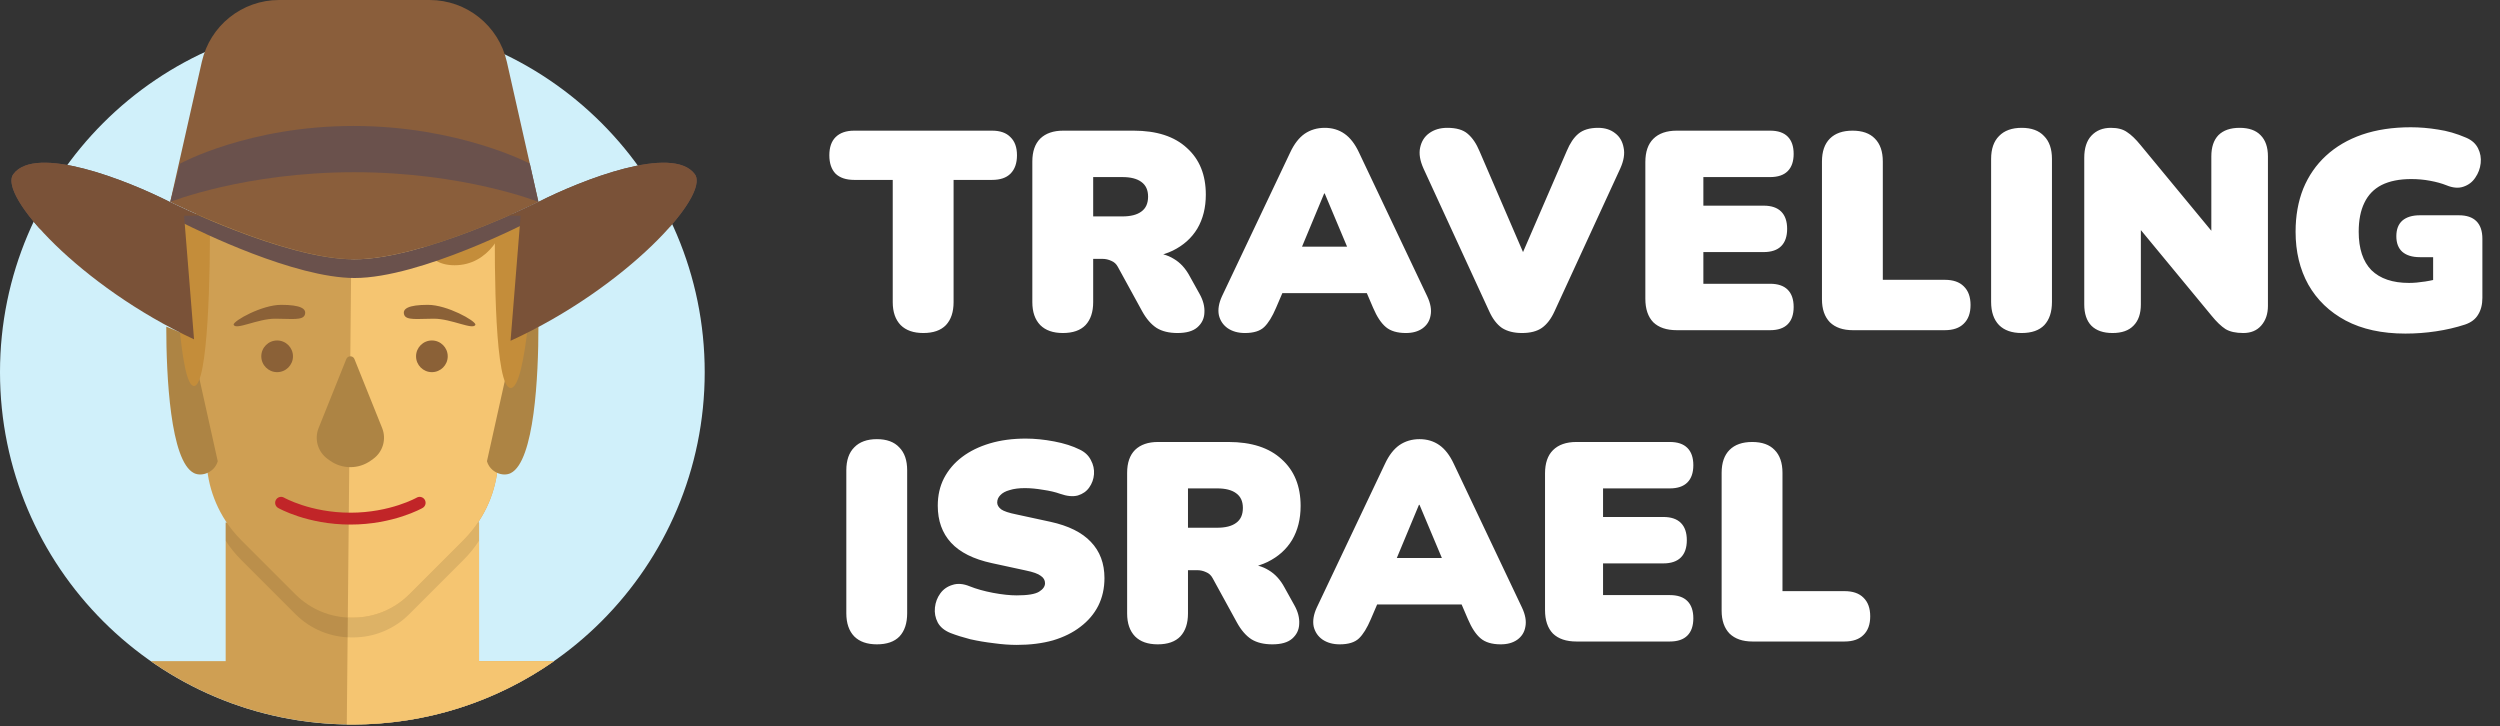 <svg xmlns="http://www.w3.org/2000/svg" width="265" height="77" viewBox="0 0 265 77" fill="none"><rect x="0" y="0" width="265" height="77" fill="#333333" stroke="none"/><path d="M74.699 39.448C74.699 60.075 57.977 76.797 37.349 76.797C16.722 76.797 0 60.075 0 39.448C0 18.82 16.722 2.098 37.349 2.098C57.977 2.098 74.699 18.82 74.699 39.448Z" fill="#D0F0FA"></path><path d="M15.978 70.082H23.921V55.395H50.779V70.082H58.721C52.666 74.314 45.297 76.797 37.349 76.797C29.402 76.797 22.034 74.314 15.978 70.082Z" fill="#CF9F53"></path><path d="M36.76 76.792L36.965 55.395H50.779V70.082H58.721C52.666 74.314 45.297 76.797 37.349 76.797C37.153 76.797 36.956 76.796 36.76 76.792Z" fill="#F5C571"></path><path d="M25.566 57.25L31.324 63.008C32.898 64.582 35.033 65.466 37.259 65.466H37.44C39.666 65.466 41.801 64.582 43.375 63.008L49.133 57.25C51.149 55.234 52.421 52.593 52.741 49.76L53.716 41.126L55.185 22.871H19.514L20.983 41.126L21.958 49.76C22.277 52.593 23.549 55.234 25.566 57.25Z" fill="#CF9F53"></path><path opacity="0.1" d="M31.324 63.008L25.566 57.249C24.945 56.629 24.394 55.948 23.92 55.221V57.32C24.394 58.047 24.945 58.727 25.566 59.348L31.324 65.106C32.898 66.68 35.033 67.565 37.259 67.565H37.44C39.666 67.565 41.801 66.68 43.375 65.106L49.133 59.348C49.754 58.727 50.305 58.047 50.778 57.32V55.221C50.305 55.948 49.754 56.629 49.133 57.249L43.375 63.008C41.801 64.582 39.666 65.466 37.44 65.466H37.259C35.033 65.466 32.898 64.582 31.324 63.008Z" fill="black"></path><path d="M36.868 65.457C36.998 65.463 37.128 65.466 37.259 65.466H37.44C39.666 65.466 41.801 64.582 43.375 63.008L49.133 57.25C51.149 55.234 52.421 52.593 52.741 49.76L53.716 41.126L55.185 22.871H37.275L36.868 65.457Z" fill="#F5C571"></path><path d="M20.563 50.149C18.045 48.89 17.625 39.797 17.625 34.622L20.143 35.671L23.081 48.89C22.745 50.065 21.402 50.569 20.563 50.149Z" fill="#AD8444"></path><path d="M54.136 50.149C56.654 48.89 57.073 39.797 57.073 34.622L54.555 35.671L51.618 48.89C51.953 50.065 53.296 50.569 54.136 50.149Z" fill="#AD8444"></path><path d="M20.563 40.916C19.052 40.916 18.535 28.746 18.465 22.661H22.242C22.312 28.746 22.074 40.916 20.563 40.916Z" fill="#C48D3A"></path><path d="M54.136 41.126C55.809 41.126 56.576 28.816 56.654 22.661H52.469C52.392 28.816 52.462 41.126 54.136 41.126Z" fill="#C48D3A"></path><path d="M48.187 28.117C51.862 28.117 53.546 24.48 53.716 22.661H44.527C44.357 24.48 44.512 28.117 48.187 28.117Z" fill="#C48D3A"></path><path d="M21.395 6.547L18.045 21.402C18.045 21.402 30.215 27.488 37.559 27.488C44.903 27.488 57.073 21.402 57.073 21.402L53.724 6.547C52.86 2.719 49.46 0 45.536 0H29.583C25.659 0 22.258 2.719 21.395 6.547Z" fill="#8A5E3B"></path><path d="M37.504 27.487L37.559 27.488C44.903 27.488 57.073 21.402 57.073 21.402C61.62 19.094 71.3 15.276 73.65 18.465C74.318 19.372 73.262 21.509 70.961 24.104C72.052 22.46 72.454 21.166 71.992 20.514C69.752 17.348 60.524 21.139 56.19 23.43C56.19 23.43 44.588 29.469 37.587 29.469C31.245 29.469 21.127 24.513 19.279 23.58C19.052 23.483 18.929 23.43 18.929 23.43C14.595 21.139 5.367 17.348 3.127 20.514C2.638 21.204 3.114 22.612 4.349 24.393C1.874 21.668 0.719 19.405 1.411 18.465C3.761 15.275 13.441 19.094 17.988 21.402C17.988 21.402 30.158 27.487 37.502 27.487H37.504Z" fill="#6A514C"></path><path d="M37.559 18.255C25.939 18.255 18.045 21.402 18.045 21.402L19.094 17.339C19.094 17.339 26.361 13.352 37.482 13.352C48.603 13.352 56.157 17.339 56.157 17.339L57.073 21.402C57.073 21.402 49.18 18.255 37.559 18.255Z" fill="#6A514C"></path><path d="M31.055 37.769C31.055 38.696 30.303 39.448 29.376 39.448C28.449 39.448 27.697 38.696 27.697 37.769C27.697 36.842 28.449 36.09 29.376 36.09C30.303 36.09 31.055 36.842 31.055 37.769Z" fill="#8B6137"></path><path d="M29.796 32.313C27.774 32.313 24.76 33.992 24.76 34.412C24.97 35.041 27.289 33.782 29.166 33.782C30.845 33.782 32.104 33.992 32.313 33.363C32.523 32.733 31.894 32.313 29.796 32.313Z" fill="#8B6137"></path><path d="M44.102 37.769C44.102 38.696 44.854 39.448 45.781 39.448C46.708 39.448 47.459 38.696 47.459 37.769C47.459 36.842 46.708 36.09 45.781 36.09C44.854 36.09 44.102 36.842 44.102 37.769Z" fill="#8B6137"></path><path d="M45.361 32.313C47.382 32.313 50.397 33.992 50.397 34.412C50.187 35.041 47.867 33.782 45.991 33.782C44.312 33.782 43.053 33.992 42.843 33.363C42.633 32.733 43.263 32.313 45.361 32.313Z" fill="#8B6137"></path><path d="M33.772 45.371L36.709 38.059C36.864 37.672 37.415 37.672 37.57 38.059L40.507 45.371C40.982 46.552 40.588 47.902 39.553 48.647L39.312 48.82C38.015 49.753 36.264 49.753 34.967 48.82L34.726 48.647C33.691 47.902 33.297 46.552 33.772 45.371Z" fill="#AD8444"></path><path fill-rule="evenodd" clip-rule="evenodd" d="M29.249 52.984C29.422 52.682 29.806 52.577 30.108 52.75L29.796 53.296C30.108 52.75 30.108 52.75 30.108 52.75L30.107 52.749L30.111 52.751C30.115 52.754 30.121 52.757 30.131 52.762C30.149 52.772 30.179 52.788 30.219 52.809C30.3 52.851 30.423 52.912 30.585 52.986C30.91 53.135 31.393 53.336 32.011 53.537C33.246 53.941 35.016 54.346 37.14 54.346C39.263 54.346 41.033 53.941 42.269 53.537C42.886 53.336 43.369 53.135 43.694 52.986C43.856 52.912 43.98 52.851 44.06 52.809C44.1 52.788 44.13 52.772 44.149 52.762C44.158 52.757 44.164 52.754 44.168 52.751L44.171 52.75C44.473 52.578 44.858 52.682 45.03 52.984C45.203 53.286 45.098 53.67 44.796 53.843L44.484 53.296C44.796 53.843 44.796 53.843 44.795 53.843L44.794 53.844L44.791 53.846L44.782 53.851C44.774 53.855 44.764 53.861 44.75 53.868C44.724 53.883 44.686 53.903 44.638 53.928C44.54 53.978 44.399 54.048 44.217 54.131C43.854 54.297 43.327 54.516 42.659 54.734C41.325 55.17 39.422 55.604 37.14 55.604C34.857 55.604 32.954 55.17 31.62 54.734C30.952 54.516 30.425 54.297 30.062 54.131C29.88 54.048 29.739 53.978 29.642 53.928C29.593 53.903 29.555 53.883 29.529 53.868C29.515 53.861 29.505 53.855 29.497 53.851L29.488 53.846L29.485 53.844L29.484 53.843C29.483 53.843 29.483 53.843 29.796 53.296L29.483 53.843C29.181 53.67 29.077 53.286 29.249 52.984Z" fill="#C12528"></path><path fill-rule="evenodd" clip-rule="evenodd" d="M21.166 22.871C19.232 22.025 17.988 21.402 17.988 21.402C13.441 19.094 3.761 15.275 1.411 18.465C-0.23 20.692 8.504 30.347 20.568 35.971L19.514 22.871H21.166ZM54.119 36.123C66.369 30.523 75.306 20.712 73.65 18.465C71.3 15.276 61.62 19.094 57.073 21.402C57.073 21.402 55.829 22.025 53.895 22.871H55.185L54.119 36.123Z" fill="#7A5238"></path><path d="M97.87 35.3C96.83 35.3 96.03 35.02 95.47 34.46C94.91 33.88 94.63 33.07 94.63 32.03V19.07H90.55C89.69 19.07 89.03 18.85 88.57 18.41C88.13 17.95 87.91 17.3 87.91 16.46C87.91 15.62 88.13 14.98 88.57 14.54C89.03 14.08 89.69 13.85 90.55 13.85H105.16C106.02 13.85 106.67 14.08 107.11 14.54C107.57 14.98 107.8 15.62 107.8 16.46C107.8 17.3 107.57 17.95 107.11 18.41C106.67 18.85 106.02 19.07 105.16 19.07H101.08V32.03C101.08 33.07 100.81 33.88 100.27 34.46C99.73 35.02 98.93 35.3 97.87 35.3ZM112.667 35.3C111.627 35.3 110.827 35.02 110.267 34.46C109.707 33.88 109.427 33.07 109.427 32.03V17.12C109.427 16.06 109.707 15.25 110.267 14.69C110.847 14.13 111.657 13.85 112.697 13.85H120.167C122.607 13.85 124.487 14.46 125.807 15.68C127.147 16.88 127.817 18.53 127.817 20.63C127.817 22.01 127.517 23.21 126.917 24.23C126.317 25.23 125.447 26.01 124.307 26.57C123.187 27.11 121.807 27.38 120.167 27.38L120.377 26.81H122.087C122.967 26.81 123.747 27.02 124.427 27.44C125.107 27.84 125.667 28.45 126.107 29.27L127.157 31.16C127.537 31.84 127.707 32.5 127.667 33.14C127.647 33.76 127.397 34.28 126.917 34.7C126.457 35.1 125.757 35.3 124.817 35.3C123.917 35.3 123.177 35.12 122.597 34.76C122.017 34.38 121.507 33.79 121.067 32.99L118.487 28.28C118.327 27.98 118.097 27.77 117.797 27.65C117.497 27.51 117.187 27.44 116.867 27.44H115.877V32.03C115.877 33.07 115.607 33.88 115.067 34.46C114.527 35.02 113.727 35.3 112.667 35.3ZM115.877 22.94H118.967C119.847 22.94 120.517 22.77 120.977 22.43C121.457 22.09 121.697 21.56 121.697 20.84C121.697 20.14 121.457 19.62 120.977 19.28C120.517 18.94 119.847 18.77 118.967 18.77H115.877V22.94ZM131.961 35.3C131.241 35.3 130.631 35.13 130.131 34.79C129.651 34.45 129.341 33.99 129.201 33.41C129.081 32.81 129.191 32.14 129.531 31.4L136.761 16.16C137.181 15.26 137.691 14.6 138.291 14.18C138.911 13.76 139.621 13.55 140.421 13.55C141.221 13.55 141.921 13.76 142.521 14.18C143.121 14.6 143.631 15.26 144.051 16.16L151.281 31.4C151.641 32.16 151.761 32.84 151.641 33.44C151.541 34.02 151.251 34.48 150.771 34.82C150.311 35.14 149.731 35.3 149.031 35.3C148.111 35.3 147.401 35.09 146.901 34.67C146.401 34.25 145.951 33.57 145.551 32.63L144.111 29.27L146.511 31.07H134.301L136.701 29.27L135.261 32.63C134.861 33.57 134.441 34.25 134.001 34.67C133.561 35.09 132.881 35.3 131.961 35.3ZM140.361 20.51L137.301 27.86L136.401 26.15H144.411L143.511 27.86L140.421 20.51H140.361ZM161.334 35.3C160.474 35.3 159.764 35.12 159.204 34.76C158.664 34.38 158.214 33.79 157.854 32.99L150.894 17.87C150.514 17.03 150.394 16.29 150.534 15.65C150.674 14.99 150.994 14.48 151.494 14.12C152.014 13.74 152.654 13.55 153.414 13.55C154.374 13.55 155.094 13.76 155.574 14.18C156.074 14.6 156.494 15.22 156.834 16.04L162.384 28.91H160.494L166.074 16.01C166.414 15.19 166.824 14.58 167.304 14.18C167.804 13.76 168.504 13.55 169.404 13.55C170.124 13.55 170.724 13.74 171.204 14.12C171.684 14.48 171.984 14.99 172.104 15.65C172.244 16.29 172.124 17.03 171.744 17.87L164.784 32.99C164.424 33.79 163.974 34.38 163.434 34.76C162.914 35.12 162.214 35.3 161.334 35.3ZM177.737 35C176.657 35 175.827 34.72 175.247 34.16C174.687 33.58 174.407 32.75 174.407 31.67V17.18C174.407 16.1 174.687 15.28 175.247 14.72C175.827 14.14 176.657 13.85 177.737 13.85H187.637C188.457 13.85 189.077 14.06 189.497 14.48C189.917 14.9 190.127 15.51 190.127 16.31C190.127 17.11 189.917 17.72 189.497 18.14C189.077 18.56 188.457 18.77 187.637 18.77H180.557V21.8H186.947C187.767 21.8 188.387 22.01 188.807 22.43C189.227 22.85 189.437 23.46 189.437 24.26C189.437 25.06 189.227 25.67 188.807 26.09C188.387 26.51 187.767 26.72 186.947 26.72H180.557V30.08H187.637C188.457 30.08 189.077 30.29 189.497 30.71C189.917 31.13 190.127 31.74 190.127 32.54C190.127 33.34 189.917 33.95 189.497 34.37C189.077 34.79 188.457 35 187.637 35H177.737ZM196.398 35C195.358 35 194.548 34.72 193.968 34.16C193.408 33.58 193.128 32.77 193.128 31.73V17.12C193.128 16.06 193.408 15.25 193.968 14.69C194.528 14.13 195.328 13.85 196.368 13.85C197.408 13.85 198.198 14.13 198.738 14.69C199.298 15.25 199.578 16.06 199.578 17.12V29.66H206.148C207.028 29.66 207.698 29.89 208.158 30.35C208.638 30.81 208.878 31.47 208.878 32.33C208.878 33.19 208.638 33.85 208.158 34.31C207.698 34.77 207.028 35 206.148 35H196.398ZM214.298 35.3C213.258 35.3 212.458 35.02 211.898 34.46C211.338 33.88 211.058 33.06 211.058 32V16.85C211.058 15.79 211.338 14.98 211.898 14.42C212.458 13.84 213.258 13.55 214.298 13.55C215.338 13.55 216.128 13.84 216.668 14.42C217.228 14.98 217.508 15.79 217.508 16.85V32C217.508 33.06 217.238 33.88 216.698 34.46C216.158 35.02 215.358 35.3 214.298 35.3ZM223.931 35.3C222.951 35.3 222.201 35.04 221.681 34.52C221.181 34 220.931 33.25 220.931 32.27V16.73C220.931 15.71 221.181 14.93 221.681 14.39C222.201 13.83 222.891 13.55 223.751 13.55C224.471 13.55 225.041 13.7 225.461 14C225.901 14.28 226.381 14.74 226.901 15.38L235.301 25.55H234.401V16.58C234.401 15.6 234.651 14.85 235.151 14.33C235.671 13.81 236.421 13.55 237.401 13.55C238.381 13.55 239.121 13.81 239.621 14.33C240.141 14.85 240.401 15.6 240.401 16.58V32.42C240.401 33.28 240.161 33.98 239.681 34.52C239.221 35.04 238.591 35.3 237.791 35.3C236.991 35.3 236.361 35.16 235.901 34.88C235.441 34.58 234.951 34.11 234.431 33.47L226.031 23.3H226.931V32.27C226.931 33.25 226.671 34 226.151 34.52C225.651 35.04 224.911 35.3 223.931 35.3ZM254.972 35.36C252.492 35.36 250.382 34.9 248.642 33.98C246.922 33.06 245.602 31.79 244.682 30.17C243.782 28.55 243.332 26.68 243.332 24.56C243.332 22.88 243.602 21.36 244.142 20C244.702 18.64 245.502 17.48 246.542 16.52C247.602 15.54 248.882 14.79 250.382 14.27C251.902 13.75 253.622 13.49 255.542 13.49C256.482 13.49 257.442 13.57 258.422 13.73C259.402 13.87 260.402 14.16 261.422 14.6C262.022 14.86 262.442 15.24 262.682 15.74C262.922 16.22 263.012 16.74 262.952 17.3C262.892 17.86 262.702 18.37 262.382 18.83C262.082 19.29 261.662 19.61 261.122 19.79C260.602 19.97 260.002 19.92 259.322 19.64C258.822 19.44 258.242 19.28 257.582 19.16C256.942 19.04 256.282 18.98 255.602 18.98C254.342 18.98 253.292 19.19 252.452 19.61C251.632 20.03 251.022 20.66 250.622 21.5C250.222 22.32 250.022 23.34 250.022 24.56C250.022 26.36 250.472 27.72 251.372 28.64C252.292 29.54 253.622 29.99 255.362 29.99C255.862 29.99 256.432 29.94 257.072 29.84C257.712 29.74 258.372 29.59 259.052 29.39L257.912 31.7V27.26H256.502C255.702 27.26 255.082 27.07 254.642 26.69C254.222 26.31 254.012 25.76 254.012 25.04C254.012 24.32 254.222 23.77 254.642 23.39C255.082 23.01 255.702 22.82 256.502 22.82H260.642C261.462 22.82 262.082 23.03 262.502 23.45C262.922 23.87 263.132 24.49 263.132 25.31V31.58C263.132 32.28 262.982 32.87 262.682 33.35C262.402 33.83 261.942 34.18 261.302 34.4C260.322 34.72 259.292 34.96 258.212 35.12C257.152 35.28 256.072 35.36 254.972 35.36ZM92.95 68.3C91.91 68.3 91.11 68.02 90.55 67.46C89.99 66.88 89.71 66.06 89.71 65V49.85C89.71 48.79 89.99 47.98 90.55 47.42C91.11 46.84 91.91 46.55 92.95 46.55C93.99 46.55 94.78 46.84 95.32 47.42C95.88 47.98 96.16 48.79 96.16 49.85V65C96.16 66.06 95.89 66.88 95.35 67.46C94.81 68.02 94.01 68.3 92.95 68.3ZM107.773 68.36C107.013 68.36 106.203 68.3 105.343 68.18C104.483 68.08 103.653 67.94 102.853 67.76C102.073 67.56 101.373 67.34 100.753 67.1C100.113 66.84 99.663 66.47 99.403 65.99C99.143 65.49 99.043 64.96 99.103 64.4C99.163 63.84 99.353 63.34 99.673 62.9C99.993 62.46 100.423 62.16 100.963 62C101.503 61.82 102.113 61.87 102.793 62.15C103.493 62.43 104.313 62.66 105.253 62.84C106.213 63.02 107.053 63.11 107.773 63.11C108.933 63.11 109.723 62.98 110.143 62.72C110.563 62.46 110.773 62.16 110.773 61.82C110.773 61.5 110.623 61.24 110.323 61.04C110.043 60.82 109.513 60.63 108.733 60.47L105.133 59.69C103.193 59.27 101.753 58.55 100.813 57.53C99.873 56.51 99.403 55.2 99.403 53.6C99.403 52.52 99.623 51.55 100.063 50.69C100.523 49.81 101.163 49.06 101.983 48.44C102.803 47.82 103.783 47.34 104.923 47C106.063 46.66 107.333 46.49 108.733 46.49C109.673 46.49 110.673 46.59 111.733 46.79C112.793 46.99 113.703 47.28 114.463 47.66C115.003 47.92 115.393 48.29 115.633 48.77C115.893 49.25 116.003 49.75 115.963 50.27C115.923 50.79 115.753 51.26 115.453 51.68C115.173 52.08 114.773 52.36 114.253 52.52C113.733 52.66 113.103 52.6 112.363 52.34C111.863 52.16 111.263 52.02 110.563 51.92C109.863 51.8 109.223 51.74 108.643 51.74C108.003 51.74 107.463 51.81 107.023 51.95C106.583 52.07 106.253 52.25 106.033 52.49C105.813 52.71 105.703 52.97 105.703 53.27C105.703 53.53 105.843 53.77 106.123 53.99C106.403 54.19 106.943 54.37 107.743 54.53L111.343 55.31C113.263 55.73 114.693 56.44 115.633 57.44C116.593 58.44 117.073 59.72 117.073 61.28C117.073 62.36 116.853 63.34 116.413 64.22C115.973 65.08 115.343 65.82 114.523 66.44C113.723 67.06 112.753 67.54 111.613 67.88C110.473 68.2 109.193 68.36 107.773 68.36ZM122.716 68.3C121.676 68.3 120.876 68.02 120.316 67.46C119.756 66.88 119.476 66.07 119.476 65.03V50.12C119.476 49.06 119.756 48.25 120.316 47.69C120.896 47.13 121.706 46.85 122.746 46.85H130.216C132.656 46.85 134.536 47.46 135.856 48.68C137.196 49.88 137.866 51.53 137.866 53.63C137.866 55.01 137.566 56.21 136.966 57.23C136.366 58.23 135.496 59.01 134.356 59.57C133.236 60.11 131.856 60.38 130.216 60.38L130.426 59.81H132.136C133.016 59.81 133.796 60.02 134.476 60.44C135.156 60.84 135.716 61.45 136.156 62.27L137.206 64.16C137.586 64.84 137.756 65.5 137.716 66.14C137.696 66.76 137.446 67.28 136.966 67.7C136.506 68.1 135.806 68.3 134.866 68.3C133.966 68.3 133.226 68.12 132.646 67.76C132.066 67.38 131.556 66.79 131.116 65.99L128.536 61.28C128.376 60.98 128.146 60.77 127.846 60.65C127.546 60.51 127.236 60.44 126.916 60.44H125.926V65.03C125.926 66.07 125.656 66.88 125.116 67.46C124.576 68.02 123.776 68.3 122.716 68.3ZM125.926 55.94H129.016C129.896 55.94 130.566 55.77 131.026 55.43C131.506 55.09 131.746 54.56 131.746 53.84C131.746 53.14 131.506 52.62 131.026 52.28C130.566 51.94 129.896 51.77 129.016 51.77H125.926V55.94ZM142.009 68.3C141.289 68.3 140.679 68.13 140.179 67.79C139.699 67.45 139.389 66.99 139.249 66.41C139.129 65.81 139.239 65.14 139.579 64.4L146.809 49.16C147.229 48.26 147.739 47.6 148.339 47.18C148.959 46.76 149.669 46.55 150.469 46.55C151.269 46.55 151.969 46.76 152.569 47.18C153.169 47.6 153.679 48.26 154.099 49.16L161.329 64.4C161.689 65.16 161.809 65.84 161.689 66.44C161.589 67.02 161.299 67.48 160.819 67.82C160.359 68.14 159.779 68.3 159.079 68.3C158.159 68.3 157.449 68.09 156.949 67.67C156.449 67.25 155.999 66.57 155.599 65.63L154.159 62.27L156.559 64.07H144.349L146.749 62.27L145.309 65.63C144.909 66.57 144.489 67.25 144.049 67.67C143.609 68.09 142.929 68.3 142.009 68.3ZM150.409 53.51L147.349 60.86L146.449 59.15H154.459L153.559 60.86L150.469 53.51H150.409ZM167.103 68C166.023 68 165.193 67.72 164.613 67.16C164.053 66.58 163.773 65.75 163.773 64.67V50.18C163.773 49.1 164.053 48.28 164.613 47.72C165.193 47.14 166.023 46.85 167.103 46.85H177.003C177.823 46.85 178.443 47.06 178.863 47.48C179.283 47.9 179.493 48.51 179.493 49.31C179.493 50.11 179.283 50.72 178.863 51.14C178.443 51.56 177.823 51.77 177.003 51.77H169.923V54.8H176.313C177.133 54.8 177.753 55.01 178.173 55.43C178.593 55.85 178.803 56.46 178.803 57.26C178.803 58.06 178.593 58.67 178.173 59.09C177.753 59.51 177.133 59.72 176.313 59.72H169.923V63.08H177.003C177.823 63.08 178.443 63.29 178.863 63.71C179.283 64.13 179.493 64.74 179.493 65.54C179.493 66.34 179.283 66.95 178.863 67.37C178.443 67.79 177.823 68 177.003 68H167.103ZM185.763 68C184.723 68 183.913 67.72 183.333 67.16C182.773 66.58 182.493 65.77 182.493 64.73V50.12C182.493 49.06 182.773 48.25 183.333 47.69C183.893 47.13 184.693 46.85 185.733 46.85C186.773 46.85 187.563 47.13 188.103 47.69C188.663 48.25 188.943 49.06 188.943 50.12V62.66H195.513C196.393 62.66 197.063 62.89 197.523 63.35C198.003 63.81 198.243 64.47 198.243 65.33C198.243 66.19 198.003 66.85 197.523 67.31C197.063 67.77 196.393 68 195.513 68H185.763Z" fill="white"></path></svg>